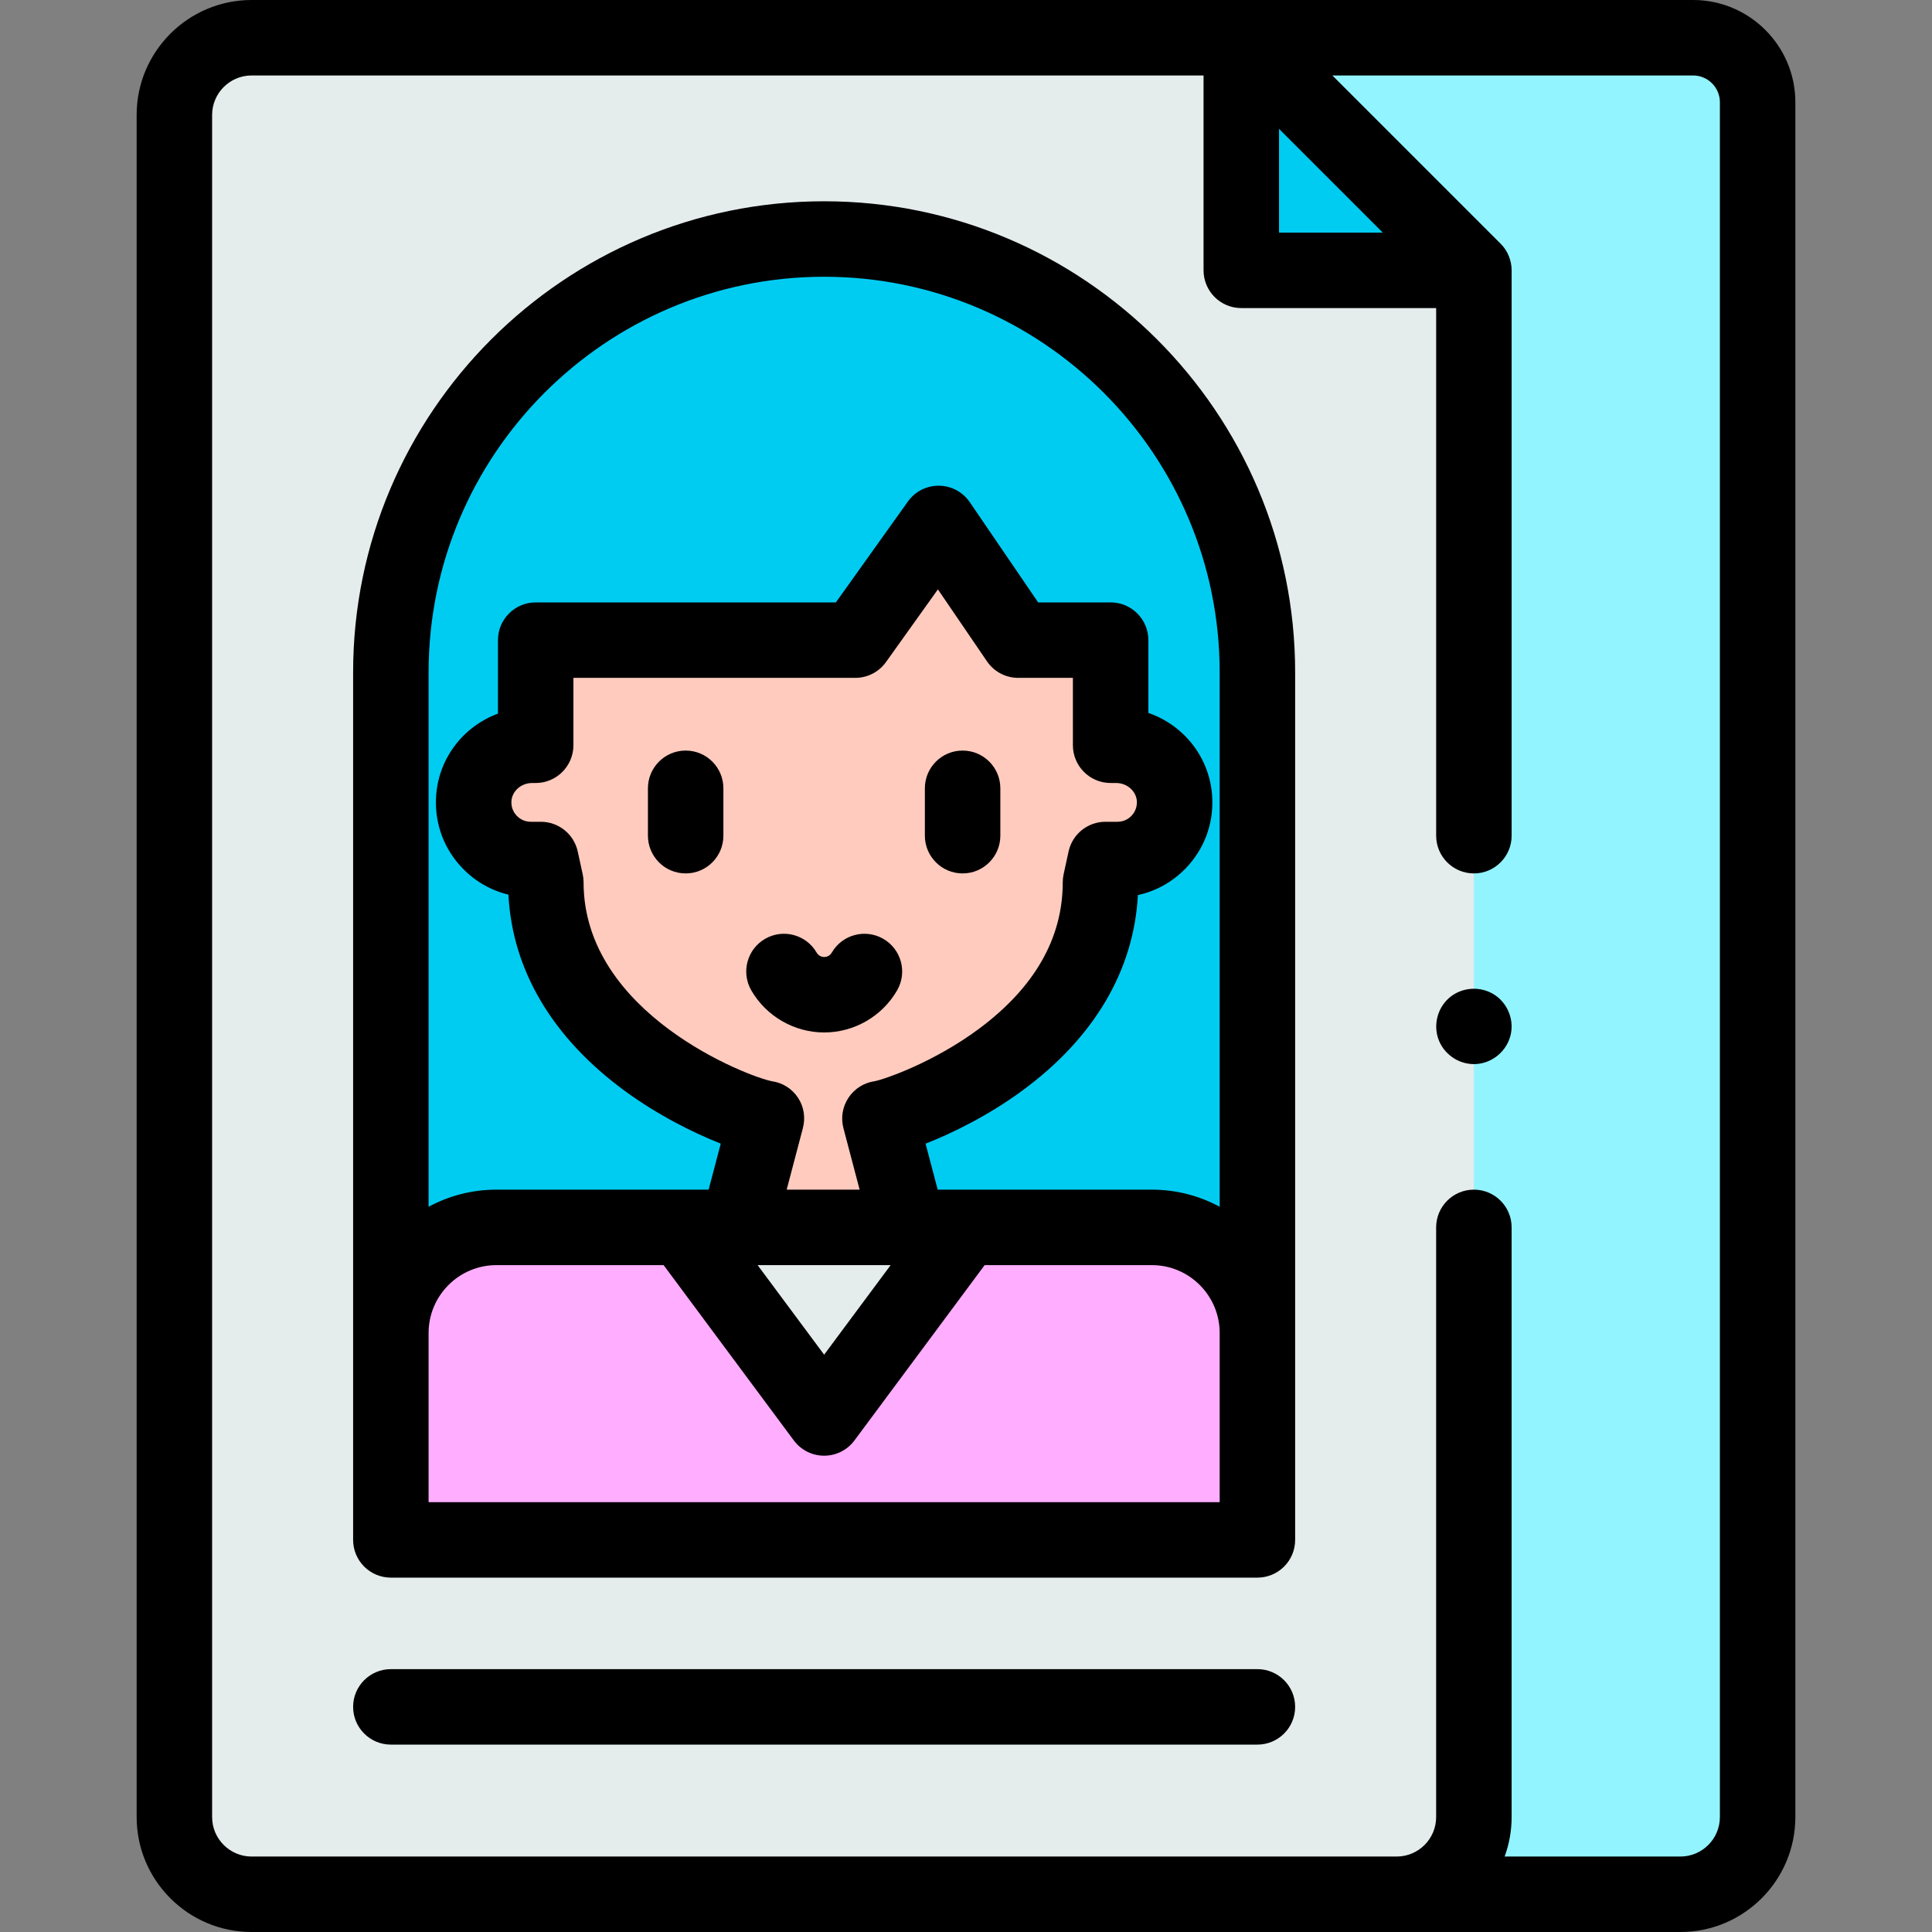 <svg width="187" height="187" viewBox="0 0 187 187" fill="none" xmlns="http://www.w3.org/2000/svg">
<rect x="0" y="0" width="187" height="187" fill="#808080" stroke="none"/>
<path d="M51.815 183.348H162.647C166.775 183.348 170.121 180.002 170.121 175.874V9.896C170.121 6.448 167.326 3.652 163.877 3.652H51.815" fill="#92F4FF"/>
<path d="M142.659 80.886V26.166L120.145 3.652H24.352C20.225 3.652 16.879 6.999 16.879 11.126V175.874C16.879 180.001 20.225 183.348 24.352 183.348H135.185C139.313 183.348 142.659 180.001 142.659 175.874V118.799" fill="#E5ECEC"/>
<path d="M120.145 26.166H142.659L120.145 3.652V26.166Z" fill="#00CCF2"/>
<path d="M142.661 102.996C141.113 102.996 139.697 101.985 139.202 100.518C138.708 99.055 139.207 97.386 140.436 96.447C141.617 95.545 143.262 95.457 144.538 96.214C145.845 96.991 146.543 98.57 146.24 100.06C145.897 101.743 144.383 102.996 142.661 102.996V102.996Z" fill="black"/>
<path d="M37.832 149.047V65.071C37.832 41.91 56.608 23.134 79.769 23.134C102.93 23.134 121.706 41.91 121.706 65.071V149.047" fill="#00CCF2"/>
<path d="M108.032 72.134H107.5L107.499 61.96H98.553L90.849 50.665L82.784 61.96H51.85L51.849 72.134H51.506C48.508 72.134 45.954 74.465 45.848 77.462C45.736 80.608 48.253 83.193 51.373 83.193H52.35L52.832 85.403C52.832 101.218 71.842 107.933 74.179 108.267L71.404 118.799H87.944L85.169 108.267C87.505 107.933 106.517 101.294 106.517 85.403L106.998 83.193H108.164C111.285 83.193 113.802 80.607 113.69 77.462C113.583 74.465 111.03 72.134 108.032 72.134V72.134Z" fill="#FFCBBE"/>
<path d="M37.832 149.047V129.019C37.832 123.375 42.407 118.799 48.051 118.799H111.486C117.13 118.799 121.706 123.375 121.706 129.02V149.047H37.832Z" fill="#FFADFF"/>
<path d="M66.366 84.539C64.349 84.539 62.714 82.903 62.714 80.886V76.3C62.714 74.283 64.349 72.648 66.366 72.648C68.383 72.648 70.018 74.283 70.018 76.3V80.886C70.018 82.903 68.383 84.539 66.366 84.539Z" fill="black"/>
<path d="M93.172 84.539C91.154 84.539 89.519 82.903 89.519 80.886V76.3C89.519 74.283 91.154 72.648 93.172 72.648C95.189 72.648 96.824 74.283 96.824 76.3V80.886C96.824 82.903 95.189 84.539 93.172 84.539Z" fill="black"/>
<path d="M79.775 99.933C76.876 99.933 74.173 98.373 72.72 95.863C71.71 94.117 72.306 91.883 74.052 90.872C75.798 89.861 78.032 90.458 79.043 92.204C79.1 92.303 79.323 92.629 79.775 92.629C80.227 92.629 80.45 92.304 80.508 92.204C81.518 90.458 83.752 89.862 85.498 90.872C87.244 91.882 87.841 94.116 86.831 95.862C85.378 98.373 82.674 99.933 79.775 99.933V99.933Z" fill="black"/>
<path d="M79.769 137.247L66.07 118.799H93.468L79.769 137.247Z" fill="#E5ECEC"/>
<path d="M163.877 0H24.353C18.218 0 13.226 4.991 13.226 11.126V175.874C13.226 182.009 18.218 187 24.353 187H162.648C168.783 187 173.774 182.009 173.774 175.874V9.896C173.774 4.439 169.334 0 163.877 0V0ZM133.841 22.514H123.797V12.47L128.819 17.492L133.841 22.514ZM166.469 175.874C166.469 177.981 164.755 179.695 162.648 179.695H145.635C146.073 178.503 146.311 177.216 146.311 175.874V118.8C146.311 116.783 144.676 115.147 142.659 115.147C140.642 115.147 139.006 116.783 139.006 118.8V175.874C139.006 177.981 137.292 179.696 135.185 179.696H24.353C22.245 179.696 20.531 177.981 20.531 175.874V11.126C20.531 9.019 22.245 7.305 24.353 7.305H116.493V26.166C116.493 28.184 118.128 29.819 120.145 29.819H139.007V80.886C139.007 82.903 140.642 84.539 142.659 84.539C144.676 84.539 146.312 82.903 146.312 80.886V26.166C146.312 25.213 145.925 24.254 145.242 23.584L128.963 7.305H163.878C165.307 7.305 166.47 8.467 166.47 9.896V175.874H166.469Z" fill="black"/>
<path d="M79.769 19.482C54.631 19.482 34.179 39.933 34.179 65.071V149.047C34.179 151.065 35.815 152.7 37.832 152.7H121.706C123.723 152.7 125.358 151.065 125.358 149.047V65.071C125.358 39.933 104.907 19.482 79.769 19.482V19.482ZM41.484 129.019C41.484 125.398 44.43 122.452 48.051 122.452H64.232L76.837 139.425C77.526 140.352 78.613 140.899 79.769 140.899C80.924 140.899 82.012 140.353 82.701 139.425L95.305 122.452H111.486C115.107 122.452 118.053 125.398 118.053 129.02V145.395H41.484V129.019ZM77.24 106.252C76.664 105.383 75.763 104.805 74.731 104.657C72.457 104.236 56.485 98.124 56.485 85.403C56.485 85.142 56.456 84.881 56.401 84.625L55.919 82.415C55.553 80.737 54.068 79.54 52.35 79.54H51.373C50.68 79.54 50.229 79.181 50.022 78.967C49.816 78.753 49.473 78.29 49.498 77.591C49.533 76.596 50.434 75.787 51.505 75.787H51.848C53.865 75.787 55.5 74.151 55.501 72.135L55.502 65.612H82.783C83.963 65.612 85.07 65.042 85.756 64.082L90.78 57.046L95.535 64.018C96.216 65.015 97.345 65.612 98.553 65.612H103.846L103.847 72.135C103.848 74.151 105.483 75.787 107.5 75.787H108.031C109.103 75.787 110.004 76.596 110.039 77.591C110.064 78.289 109.721 78.752 109.514 78.967C109.307 79.181 108.857 79.54 108.164 79.54H106.998C105.281 79.54 103.795 80.737 103.429 82.415L102.948 84.625C102.892 84.881 102.864 85.141 102.864 85.403C102.864 90.81 100.135 95.58 94.753 99.58C90.381 102.83 85.586 104.479 84.651 104.652C83.62 104.799 82.701 105.38 82.125 106.249C81.549 107.117 81.371 108.19 81.637 109.198L83.204 115.147H76.143L77.71 109.198C77.976 108.19 77.816 107.12 77.24 106.252V106.252ZM86.207 122.452L79.769 131.121L73.331 122.452H86.207ZM118.054 116.803C116.097 115.748 113.86 115.147 111.486 115.147H90.76L89.587 110.697C92.243 109.655 95.681 107.952 98.875 105.617C105.874 100.501 109.748 93.96 110.137 86.635C111.891 86.254 113.492 85.365 114.771 84.039C116.517 82.23 117.43 79.848 117.34 77.332C117.202 73.447 114.667 70.221 111.153 69.003L111.151 61.959C111.151 59.942 109.516 58.307 107.499 58.307H100.483L93.866 48.606C93.194 47.62 92.082 47.025 90.888 47.012C89.68 47.001 88.57 47.571 87.877 48.542L80.904 58.307H51.85C49.833 58.307 48.198 59.942 48.198 61.959L48.197 69.071C44.781 70.337 42.333 73.517 42.198 77.332C42.108 79.848 43.021 82.23 44.766 84.039C45.999 85.317 47.531 86.189 49.211 86.592C49.588 93.903 53.462 100.45 60.47 105.586C63.674 107.934 67.11 109.645 69.763 110.692L68.589 115.147H48.05C45.676 115.147 43.44 115.748 41.484 116.803V65.071C41.484 43.961 58.658 26.787 79.768 26.787C100.879 26.787 118.053 43.961 118.053 65.071V116.803H118.054Z" fill="black"/>
<path d="M121.706 168.862H37.832C35.815 168.862 34.179 167.227 34.179 165.21C34.179 163.193 35.815 161.558 37.832 161.558H121.706C123.723 161.558 125.358 163.193 125.358 165.21C125.358 167.227 123.723 168.862 121.706 168.862Z" fill="black"/>
</svg>
